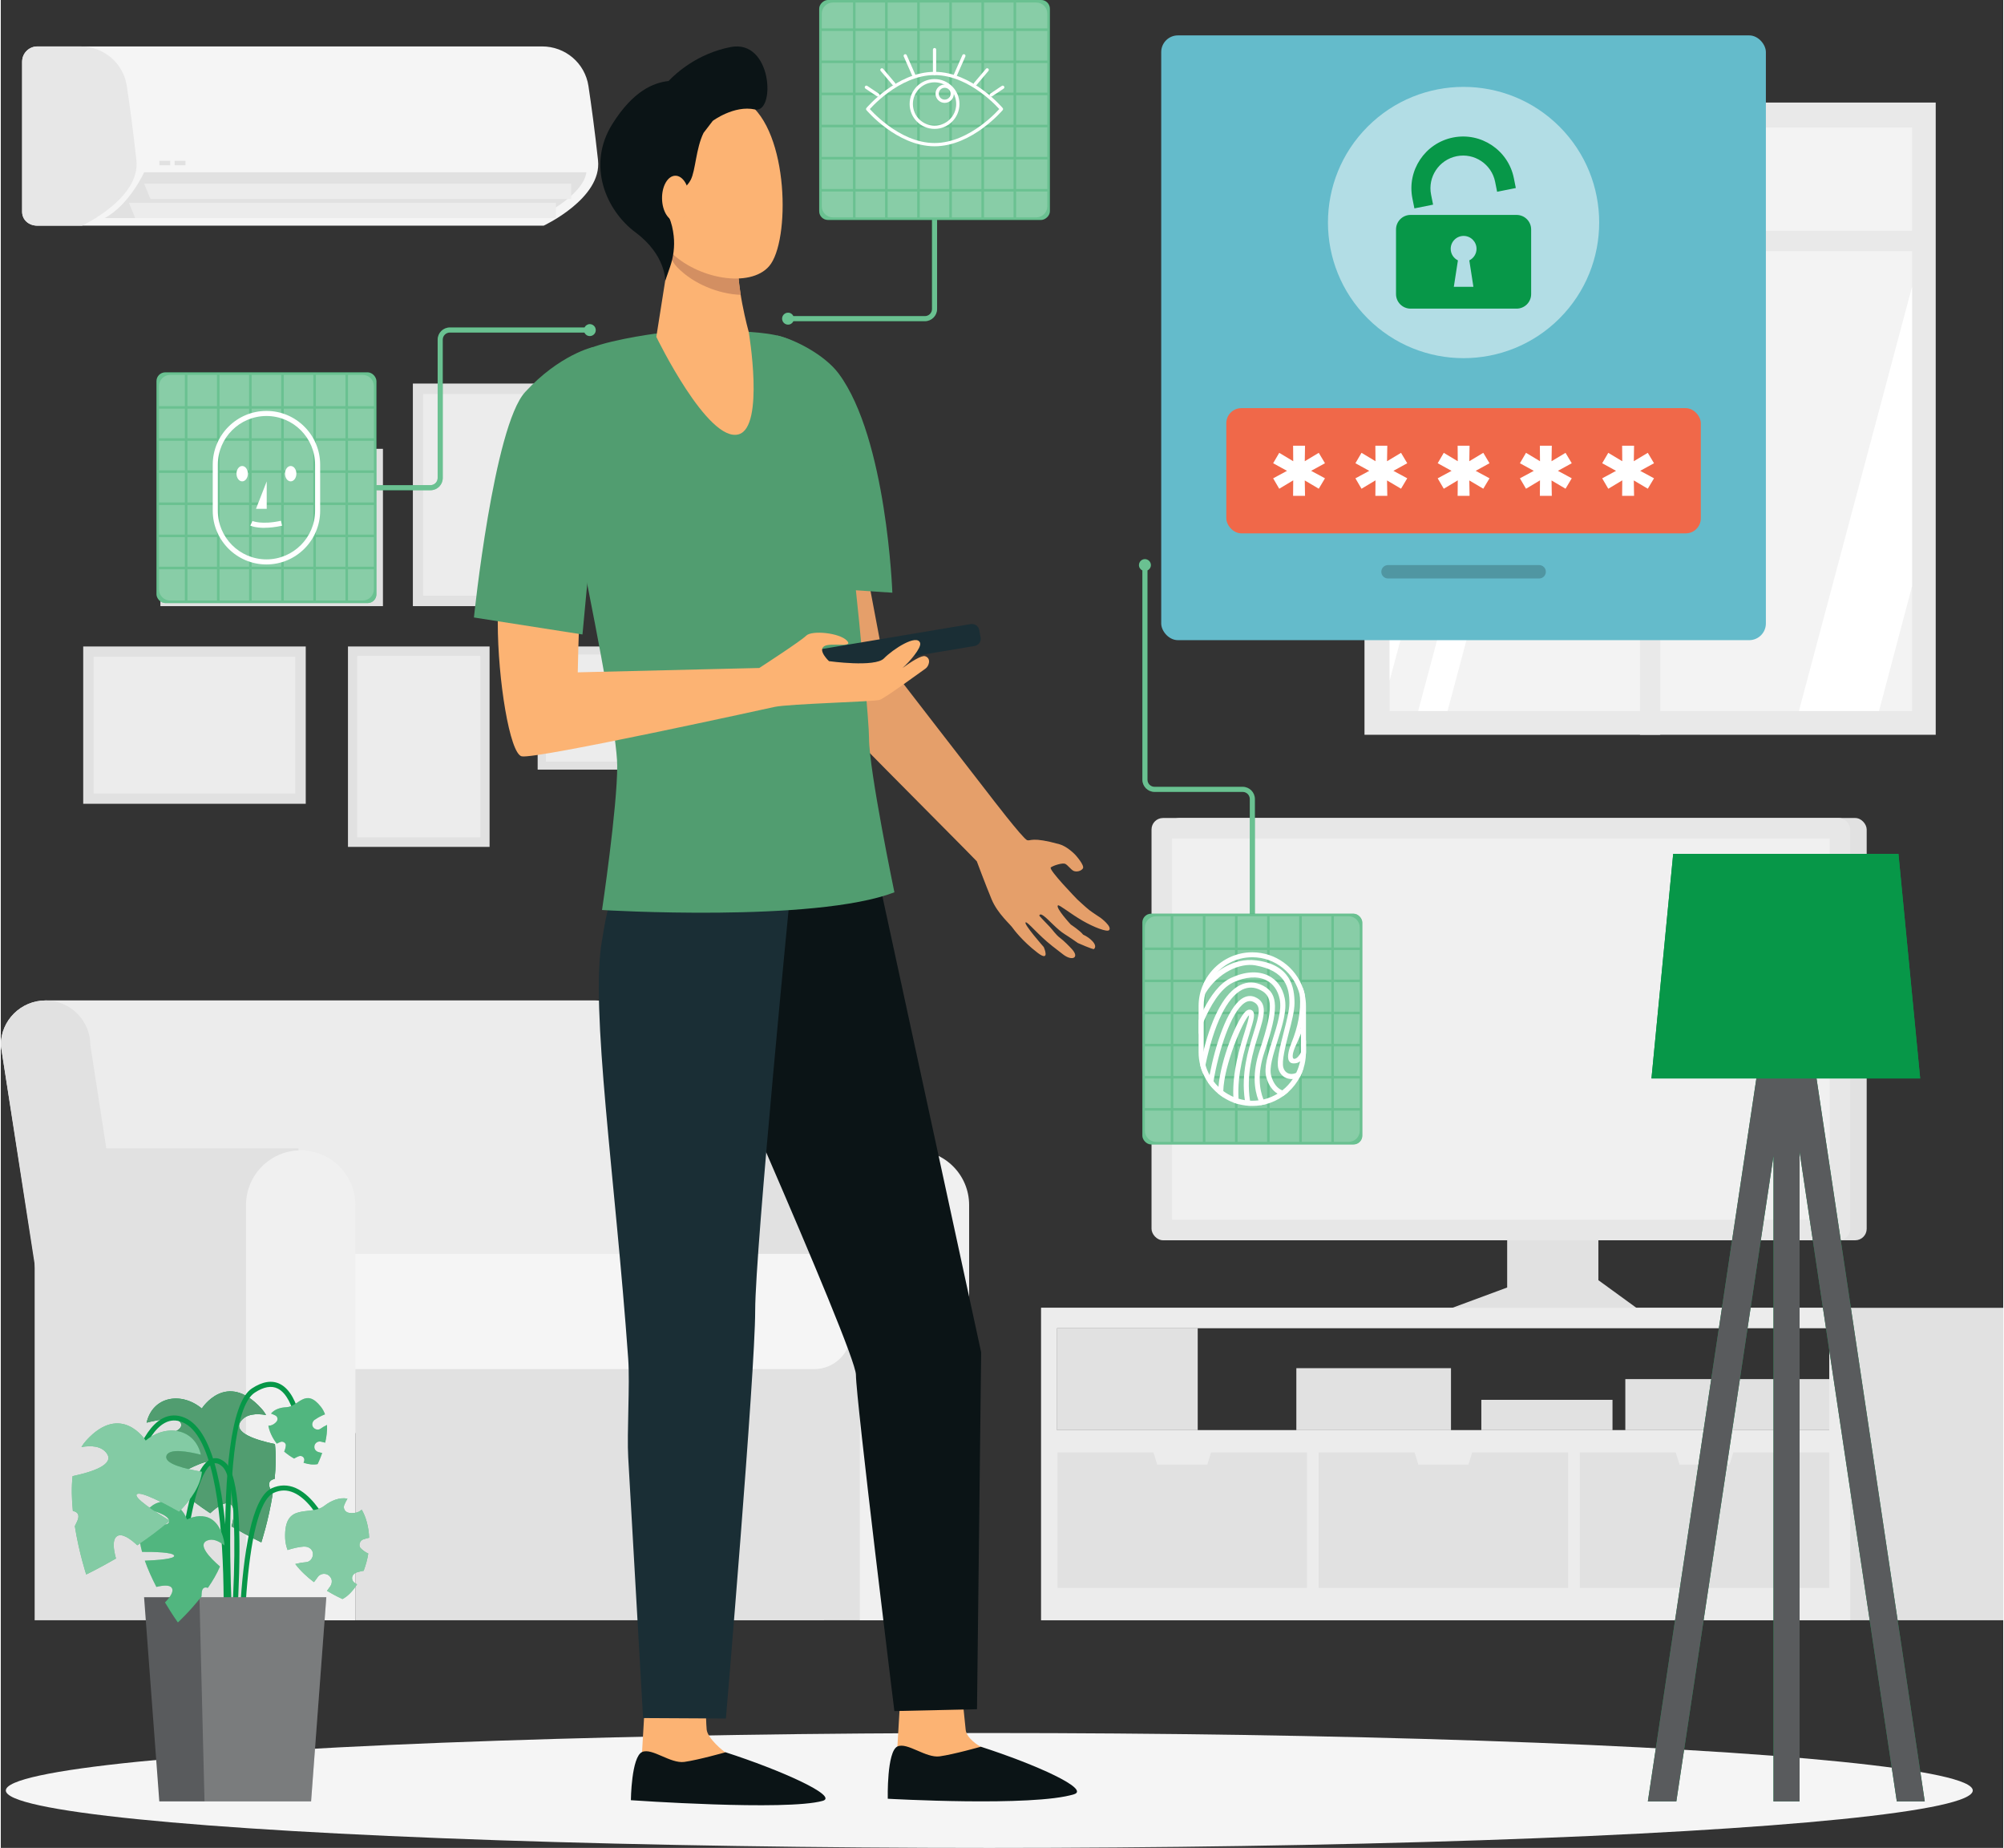 <?xml version="1.0" encoding="UTF-8"?><svg xmlns="http://www.w3.org/2000/svg" id="_Layer_" data-name="&amp;lt;Layer&amp;gt;" viewBox="0 0 615.57 567.97" aria-hidden="true" width="615px" height="567px">
  <rect x="0" y="0" width="615.57" height="567.97" fill="#333333" stroke="none"/>
  <defs><linearGradient class="cerosgradient" data-cerosgradient="true" id="CerosGradient_idbac48f475" gradientUnits="userSpaceOnUse" x1="50%" y1="100%" x2="50%" y2="0%"><stop offset="0%" stop-color="#d1d1d1"/><stop offset="100%" stop-color="#d1d1d1"/></linearGradient><linearGradient/>
    <style>
      .cls-1-65e2369ba8c31{
        fill: #079748;
      }

      .cls-1-65e2369ba8c31, .cls-2-65e2369ba8c31, .cls-3-65e2369ba8c31, .cls-4-65e2369ba8c31, .cls-5-65e2369ba8c31, .cls-6-65e2369ba8c31, .cls-7-65e2369ba8c31, .cls-8-65e2369ba8c31, .cls-9-65e2369ba8c31, .cls-10-65e2369ba8c31, .cls-11-65e2369ba8c31, .cls-12-65e2369ba8c31, .cls-13-65e2369ba8c31, .cls-14-65e2369ba8c31, .cls-15-65e2369ba8c31, .cls-16-65e2369ba8c31, .cls-17-65e2369ba8c31, .cls-18-65e2369ba8c31, .cls-19-65e2369ba8c31, .cls-20-65e2369ba8c31, .cls-21-65e2369ba8c31, .cls-22-65e2369ba8c31, .cls-23-65e2369ba8c31, .cls-24-65e2369ba8c31, .cls-25-65e2369ba8c31, .cls-26-65e2369ba8c31, .cls-27-65e2369ba8c31{
        stroke-width: 0px;
      }

      .cls-2-65e2369ba8c31{
        fill: #e1e1e1;
      }

      .cls-3-65e2369ba8c31{
        fill: #e59f6a;
      }

      .cls-4-65e2369ba8c31, .cls-12-65e2369ba8c31, .cls-14-65e2369ba8c31, .cls-17-65e2369ba8c31, .cls-21-65e2369ba8c31, .cls-22-65e2369ba8c31, .cls-23-65e2369ba8c31, .cls-24-65e2369ba8c31{
        fill: #fff;
      }

      .cls-4-65e2369ba8c31, .cls-12-65e2369ba8c31, .cls-15-65e2369ba8c31, .cls-20-65e2369ba8c31, .cls-21-65e2369ba8c31, .cls-24-65e2369ba8c31{
        isolation: isolate;
      }

      .cls-4-65e2369ba8c31, .cls-15-65e2369ba8c31, .cls-17-65e2369ba8c31{
        opacity: .2;
      }

      .cls-5-65e2369ba8c31{
        fill: #fcb373;
      }

      .cls-6-65e2369ba8c31{
        fill: #f0f0f0;
      }

      .cls-7-65e2369ba8c31{
        fill: #595b5d;
      }

      .cls-8-65e2369ba8c31{
        fill: #f06849;
      }

      .cls-9-65e2369ba8c31, .cls-20-65e2369ba8c31{
        fill: #e7e7e7;
      }

      .cls-10-65e2369ba8c31{
        fill: #f5f5f5;
      }

      .cls-28-65e2369ba8c31{
        stroke-linecap: round;
        stroke-linejoin: round;
      }

      .cls-28-65e2369ba8c31, .cls-29-65e2369ba8c31{
        fill: none;
        stroke: #fff;
      }

      .cls-29-65e2369ba8c31{
        stroke-miterlimit: 10;
      }

      .cls-11-65e2369ba8c31{
        fill: #64bbcb;
      }

      .cls-12-65e2369ba8c31, .cls-23-65e2369ba8c31{
        opacity: .5;
      }

      .cls-13-65e2369ba8c31{
        fill: #ececec;
      }

      .cls-14-65e2369ba8c31, .cls-21-65e2369ba8c31{
        opacity: .4;
      }

      .cls-15-65e2369ba8c31{
        fill: #000;
      }

      .cls-16-65e2369ba8c31{
        fill: #519d70;
      }

      .cls-18-65e2369ba8c31{
        fill: #d38f62;
      }

      .cls-19-65e2369ba8c31{
        fill: #f3f3f3;
      }

      .cls-24-65e2369ba8c31{
        opacity: .3;
      }

      .cls-25-65e2369ba8c31{
        fill: #1a2e35;
      }

      .cls-26-65e2369ba8c31{
        fill: #e9e9e9;
      }

      .cls-27-65e2369ba8c31{
        fill: #0b1416;
      }
    </style>
  </defs>
  <g>
    <g>
      <polygon class="cls-2-65e2369ba8c31" points="491.12 363 491.12 393.48 504 402.84 443.87 402.84 463.08 395.73 463.08 365.12 491.12 363"/>
      <path class="cls-2-65e2369ba8c31" d="M319.82,401.97v96.03h295.75v-96.03h-295.75ZM324.66,408.19h237.44v31.39h-237.44v-31.39Z"/>
      <path class="cls-13-65e2369ba8c31" d="M319.82,401.97v96.03h248.74v-96.03h-248.74ZM324.66,408.19h237.44v31.39h-237.44v-31.39Z"/>
      <rect class="cls-2-65e2369ba8c31" x="324.65" y="408.2" width="43.29" height="31.38" transform="translate(692.6 847.77) rotate(180)"/>
      <rect class="cls-2-65e2369ba8c31" x="499.41" y="423.89" width="62.69" height="15.69" transform="translate(1061.5 863.46) rotate(180)"/>
      <rect class="cls-2-65e2369ba8c31" x="455.13" y="430.26" width="40.32" height="9.32" transform="translate(950.59 869.83) rotate(180)"/>
      <rect class="cls-2-65e2369ba8c31" x="398.27" y="420.51" width="47.54" height="19.06" transform="translate(844.08 860.09) rotate(180)"/>
      <polygon class="cls-2-65e2369ba8c31" points="514.89 446.41 516.05 450.16 531.46 450.16 532.61 446.41 562.1 446.41 562.1 488.08 485.41 488.08 485.41 446.41 514.89 446.41"/>
      <polygon class="cls-2-65e2369ba8c31" points="434.62 446.41 435.77 450.16 451.18 450.16 452.33 446.41 481.82 446.41 481.82 488.08 405.13 488.08 405.13 446.41 434.62 446.41"/>
      <polygon class="cls-2-65e2369ba8c31" points="354.34 446.41 355.49 450.16 370.9 450.16 372.05 446.41 401.54 446.41 401.54 488.08 324.85 488.08 324.85 446.41 354.34 446.41"/>
      <g>
        <rect class="cls-2-65e2369ba8c31" x="358.79" y="251.42" width="214.8" height="129.79" rx="3.53" ry="3.53" transform="translate(932.39 632.63) rotate(180)"/>
        <rect class="cls-9-65e2369ba8c31" x="353.74" y="251.42" width="214.8" height="129.79" rx="3.53" ry="3.53" transform="translate(922.29 632.63) rotate(180)"/>
        <rect class="cls-6-65e2369ba8c31" x="402.56" y="215.22" width="117.17" height="202.18" transform="translate(777.46 -144.83) rotate(90)"/>
      </g>
    </g>
    <g>
      <rect class="cls-26-65e2369ba8c31" x="419.22" y="31.52" width="175.6" height="194.32"/>
      <rect class="cls-19-65e2369ba8c31" x="426.94" y="39.22" width="160.61" height="179.32"/>
      <polygon class="cls-22-65e2369ba8c31" points="472.33 39.22 426.94 209.22 426.94 117.19 447.71 39.22 472.33 39.22"/>
      <polygon class="cls-22-65e2369ba8c31" points="492.62 39.22 444.75 218.54 435.72 218.54 483.59 39.22 492.62 39.22"/>
      <polygon class="cls-22-65e2369ba8c31" points="587.55 88.12 587.55 180.17 577.39 218.54 552.76 218.54 587.55 88.12"/>
      <rect class="cls-26-65e2369ba8c31" x="503.9" y="31.52" width="6.24" height="194.32"/>
      <rect class="cls-26-65e2369ba8c31" x="422.26" y="70.95" width="169.19" height="6.24"/>
    </g>
    <g>
      <g>
        <rect class="cls-2-65e2369ba8c31" x="35.37" y="188.66" width="48.35" height="68.41" transform="translate(-163.32 282.42) rotate(-90)"/>
        <rect class="cls-13-65e2369ba8c31" x="38.53" y="191.88" width="42.04" height="61.98" transform="translate(-163.32 282.42) rotate(-90)"/>
      </g>
      <g>
        <rect class="cls-2-65e2369ba8c31" x="59.1" y="127.93" width="48.35" height="68.41" transform="translate(-78.86 245.4) rotate(-90)"/>
        <rect class="cls-13-65e2369ba8c31" x="62.25" y="131.14" width="42.04" height="61.98" transform="translate(-78.86 245.4) rotate(-90)"/>
      </g>
      <g>
        <rect class="cls-2-65e2369ba8c31" x="106.73" y="198.7" width="43.53" height="61.6"/>
        <rect class="cls-13-65e2369ba8c31" x="109.57" y="201.59" width="37.85" height="55.8"/>
      </g>
      <g>
        <rect class="cls-2-65e2369ba8c31" x="126.68" y="117.89" width="48.35" height="68.41"/>
        <rect class="cls-13-65e2369ba8c31" x="129.83" y="121.11" width="42.04" height="61.98"/>
      </g>
      <g>
        <rect class="cls-2-65e2369ba8c31" x="172.9" y="190.84" width="37.85" height="53.57" transform="translate(409.45 25.8) rotate(90)"/>
        <rect class="cls-13-65e2369ba8c31" x="175.37" y="193.36" width="32.92" height="48.53" transform="translate(409.45 25.8) rotate(90)"/>
      </g>
    </g>
    <g>
      <path class="cls-13-65e2369ba8c31" d="M13.77,307.49h169.13c7.61,0,13.77,6.17,13.77,13.77l18.72,119.23H18.72L0,321.27c0-7.61,6.17-13.77,13.77-13.77Z"/>
      <path class="cls-2-65e2369ba8c31" d="M214.89,353.6l-.21-.62h65.49v145.02h-81.08v-127.63c0-9.04,6.86-16.39,15.8-16.77Z"/>
      <path class="cls-6-65e2369ba8c31" d="M280.87,353.57h0c9.28,0,16.81,7.52,16.81,16.81v127.63h-33.61v-127.63c0-9.28,7.52-16.81,16.81-16.81Z"/>
      <path class="cls-2-65e2369ba8c31" d="M26.22,353.6l-.21-.62h65.49v145.02H10.41v-127.63c0-9.04,6.86-16.39,15.8-16.77Z"/>
      <rect class="cls-2-65e2369ba8c31" x="109" y="395.87" width="144.09" height="102.14" transform="translate(362.08 893.87) rotate(180)"/>
      <path class="cls-10-65e2369ba8c31" d="M92.97,385.4h168.45v35.42H92.97c-6.27,0-11.36-5.09-11.36-11.36v-12.7c0-6.27,5.09-11.36,11.36-11.36Z" transform="translate(343.02 806.21) rotate(180)"/>
      <path class="cls-6-65e2369ba8c31" d="M92.19,353.57h0c9.28,0,16.81,7.52,16.81,16.81v127.63h-33.61v-127.63c0-9.28,7.52-16.81,16.81-16.81Z"/>
      <path class="cls-2-65e2369ba8c31" d="M46.27,442.26h-27.55L0,321.27c0-7.61,6.17-13.77,13.77-13.77h0c7.61,0,13.77,6.17,13.77,13.77l18.72,120.99Z"/>
    </g>
    <g>
      <path class="cls-10-65e2369ba8c31" d="M6.56,18.96v46.09c0,2.59,2.1,4.31,4.69,4.31h155.64s17.99-8.39,16.71-20.11c-1.02-9.35-2.07-16.98-2.94-22.79-1.07-7.07-7.11-12.19-14.25-12.19H11.25c-2.59,0-4.69,2.1-4.69,4.69Z"/>
      <path class="cls-20-65e2369ba8c31" d="M6.56,18.96v46.09c0,2.59,2.1,4.31,4.69,4.31h13.73s18-8.39,16.71-20.11c-1.02-9.35-2.07-16.98-2.94-22.79-1.05-7.07-7.11-12.19-14.25-12.19h-13.24c-2.59,0-4.69,2.1-4.69,4.69Z"/>
      <path class="cls-2-65e2369ba8c31" d="M180.03,52.95H44.07s-4.49,9.96-12.11,14.07h132.84s14.07-6.45,15.24-14.07Z"/>
      <polygon class="cls-13-65e2369ba8c31" points="170.66 62.33 39.38 62.33 41.33 67.02 170.66 67.02 170.66 62.33"/>
      <polygon class="cls-13-65e2369ba8c31" points="175.35 56.47 44.07 56.47 46.02 61.16 175.35 61.16 175.35 56.47"/>
      <rect class="cls-2-65e2369ba8c31" x="48.76" y="49.44" width="3.32" height="1.37" transform="translate(100.84 100.24) rotate(180)"/>
      <rect class="cls-2-65e2369ba8c31" x="53.45" y="49.44" width="3.32" height="1.37" transform="translate(110.22 100.24) rotate(180)"/>
    </g>
  </g>
  <ellipse id="_Path_" data-name="&amp;lt;Path&amp;gt;" class="cls-10-65e2369ba8c31" cx="303.88" cy="550.32" rx="302.33" ry="17.66"/>
  <g>
    <g>
      <path class="cls-1-65e2369ba8c31" d="M55.48,437.84c.33,2.29-5.89,3.8-10.96,4.65.41,4.16,3.18,8.37,7.01,12.3,4.81-2.71,11.68-6.29,12.94-5.42,1.38.96-5.65,5.5-10.05,8.18,3.09,2.75,6.58,5.3,9.96,7.55,2.16-2.01,4.68-3.78,6.19-2.83,1.56.99,1.14,4.11.37,6.89,5.23,3.05,9.15,4.91,9.15,4.91,0,0,2.2-6.66,3.5-14.86-.26-.52-.53-1.05-.77-1.6-.84-1.95-.02-2.78,1.37-3.05.36-3.59.46-7.28.09-10.71-5.92-1.24-13.13-3.54-10.43-7.09,1.63-2.14,4.61-2.38,7.71-1.85-.43-.71-.91-1.39-1.46-1.99-10.78-11.88-18.3,0-18.3,0-6.27-5.22-15.07-3.81-16.97,4.35,3.52-.9,10.25-2.24,10.66.59Z"/>
      <path class="cls-16-65e2369ba8c31" d="M55.48,437.84c.33,2.29-5.89,3.8-10.96,4.65.41,4.16,3.18,8.37,7.01,12.3,4.81-2.71,11.68-6.29,12.94-5.42,1.38.96-5.65,5.5-10.05,8.18,3.09,2.75,6.58,5.3,9.96,7.55,2.16-2.01,4.68-3.78,6.19-2.83,1.56.99,1.14,4.11.37,6.89,5.23,3.05,9.15,4.91,9.15,4.91,0,0,2.2-6.66,3.5-14.86-.26-.52-.53-1.05-.77-1.6-.84-1.95-.02-2.78,1.37-3.05.36-3.59.46-7.28.09-10.71-5.92-1.24-13.13-3.54-10.43-7.09,1.63-2.14,4.61-2.38,7.71-1.85-.43-.71-.91-1.39-1.46-1.99-10.78-11.88-18.3,0-18.3,0-6.27-5.22-15.07-3.81-16.97,4.35,3.52-.9,10.25-2.24,10.66.59Z"/>
    </g>
    <g>
      <path class="cls-1-65e2369ba8c31" d="M68.93,525.14l-1.55-.13c.07-.8,6.38-80.34-11.47-87.84-1.92-.81-3.69-.76-5.41.14-6.45,3.35-9.54,17.28-9.57,17.42l-1.52-.33c.13-.6,3.28-14.78,10.37-18.47,2.13-1.11,4.4-1.17,6.74-.19,18.88,7.93,12.69,86.09,12.42,89.41Z"/>
      <path class="cls-1-65e2369ba8c31" d="M71.18,523.41c-.32-3.58-7.6-87.74,6.02-96.67,3.27-2.14,6.18-2.6,8.65-1.35,6.44,3.25,7.28,17.01,7.32,17.6l-1.56.09c0-.13-.83-13.45-6.46-16.29-1.94-.97-4.33-.56-7.09,1.26-12.85,8.43-5.4,94.36-5.32,95.23l-1.55.14Z"/>
      <path class="cls-1-65e2369ba8c31" d="M73.23,530.22c-.1-2.74-2.35-67.16,10.06-72.8,2.45-1.11,4.94-1.13,7.38-.06,8.51,3.75,13.77,19.61,13.99,20.28l-1.48.48c-.05-.16-5.26-15.88-13.14-19.34-2.05-.9-4.05-.88-6.1.05-9.51,4.32-9.83,52.95-9.15,71.32l-1.56.06Z"/>
      <path class="cls-1-65e2369ba8c31" d="M70.07,527.27l-1.55-.18c2.19-19.17,6.37-70.27-.46-76.36-1.02-.91-1.93-1.19-2.79-.86-4.58,1.76-7.36,18.37-8.05,24.63l-1.55-.17c.26-2.4,2.76-23.5,9.04-25.91,1.44-.55,2.91-.16,4.39,1.16,8.83,7.88,1.3,74.85.97,77.7Z"/>
    </g>
    <g>
      <polygon class="cls-7-65e2369ba8c31" points="44.05 490.92 100.07 490.92 95.39 553.68 48.73 553.68 44.05 490.92"/>
      <polygon class="cls-4-65e2369ba8c31" points="61.07 490.92 62.63 553.68 95.39 553.68 100.07 490.92 61.07 490.92"/>
    </g>
    <g>
      <path class="cls-1-65e2369ba8c31" d="M51.68,467.89c-.58,1.53-4.93.33-8.35-.89-1.17,2.71-.91,6.25.11,9.99,3.9-.02,9.36.12,9.84,1.1.52,1.06-5.37,1.46-9,1.6.97,2.75,2.24,5.53,3.56,8.07,2.02-.5,4.18-.73,4.78.38.62,1.15-.71,2.92-2.14,4.38,2.18,3.68,3.96,6.16,3.96,6.16,0,0,3.64-3.35,7.25-7.97.02-.41.03-.83.08-1.25.15-1.49.94-1.72,1.89-1.41,1.45-2.09,2.78-4.33,3.72-6.57-3.23-2.8-6.88-6.68-4-7.95,1.74-.76,3.66.11,5.39,1.5-.02-.59-.09-1.17-.22-1.73-2.58-11.02-11.29-6.27-11.29-6.27-2.07-5.37-7.99-7.51-11.96-3.13,2.48.65,7.09,2.13,6.37,4.02Z"/>
      <path class="cls-24-65e2369ba8c31" d="M51.68,467.89c-.58,1.53-4.93.33-8.35-.89-1.17,2.71-.91,6.25.11,9.99,3.9-.02,9.36.12,9.84,1.1.52,1.06-5.37,1.46-9,1.6.97,2.75,2.24,5.53,3.56,8.07,2.02-.5,4.18-.73,4.78.38.62,1.15-.71,2.92-2.14,4.38,2.18,3.68,3.96,6.16,3.96,6.16,0,0,3.64-3.35,7.25-7.97.02-.41.03-.83.08-1.25.15-1.49.94-1.72,1.89-1.41,1.45-2.09,2.78-4.33,3.72-6.57-3.23-2.8-6.88-6.68-4-7.95,1.74-.76,3.66.11,5.39,1.5-.02-.59-.09-1.17-.22-1.73-2.58-11.02-11.29-6.27-11.29-6.27-2.07-5.37-7.99-7.51-11.96-3.13,2.48.65,7.09,2.13,6.37,4.02Z"/>
    </g>
    <g>
      <path class="cls-1-65e2369ba8c31" d="M93.28,475.34c-1.77.13-3.46.54-5.12,1.08-.43-1.18-.71-2.42-.75-3.71-.36-11.3,7.73-6.53,12.01-9.85,2.13-1.66,4.74-2.72,7.15-2.24-.36.62-.69,1.27-.97,1.93-.45,1.08.26,2.21,1.37,2.42,1.04.2,2.21.11,3.17-.38.3-.15.55-.37.82-.56.6,1.01,1.13,2.24,1.55,3.78.44,1.57.66,3.2.73,4.83-.64.14-1.27.31-1.89.53-.97.35-1.49,1.9-.71,2.69.69.69,1.47,1.24,2.33,1.64-.28,1.86-.8,3.63-1.42,5.3-.19.03-.38.05-.58.09-.41.08-.82.19-1.22.3-.23.07-.46.14-.68.25-.56.27-.97.74-1.06,1.37-.09.62.17,1.25.67,1.63.26.2.55.36.84.52-1.29,2.04-2.81,3.65-4.48,4.52,0,0-2.06-.9-4.76-2.52.34-.45.67-.9.99-1.37.37-.55.53-1.12.48-1.77-.05-.64-.44-1.19-.92-1.59-.46-.39-1.19-.56-1.77-.48-.57.07-1.26.42-1.59.92-.37.56-.79,1.09-1.2,1.62-2.06-1.56-4.12-3.43-5.74-5.57.06-.02.13-.04.17-.05,1.04-.27,2.11-.45,3.18-.53,1.34-.1,2.18-1.45,2.07-2.69-.11-1.34-1.44-2.17-2.69-2.07Z"/>
      <path class="cls-12-65e2369ba8c31" d="M93.28,475.34c-1.77.13-3.46.54-5.12,1.08-.43-1.18-.71-2.42-.75-3.71-.36-11.3,7.73-6.53,12.01-9.85,2.13-1.66,4.74-2.72,7.15-2.24-.36.62-.69,1.27-.97,1.93-.45,1.08.26,2.21,1.37,2.42,1.04.2,2.21.11,3.17-.38.3-.15.55-.37.82-.56.6,1.01,1.13,2.24,1.55,3.78.44,1.57.66,3.2.73,4.83-.64.14-1.27.31-1.89.53-.97.35-1.49,1.9-.71,2.69.69.69,1.47,1.24,2.33,1.64-.28,1.86-.8,3.63-1.42,5.3-.19.03-.38.05-.58.09-.41.08-.82.19-1.22.3-.23.07-.46.14-.68.25-.56.27-.97.74-1.06,1.37-.09.62.17,1.25.67,1.63.26.2.55.36.84.52-1.29,2.04-2.81,3.65-4.48,4.52,0,0-2.06-.9-4.76-2.52.34-.45.67-.9.99-1.37.37-.55.53-1.12.48-1.77-.05-.64-.44-1.19-.92-1.59-.46-.39-1.19-.56-1.77-.48-.57.07-1.26.42-1.59.92-.37.56-.79,1.09-1.2,1.62-2.06-1.56-4.12-3.43-5.74-5.57.06-.02.13-.04.17-.05,1.04-.27,2.11-.45,3.18-.53,1.34-.1,2.18-1.45,2.07-2.69-.11-1.34-1.44-2.17-2.69-2.07Z"/>
    </g>
    <g>
      <path class="cls-1-65e2369ba8c31" d="M96.51,436.39c.99-.71,2.05-1.24,3.16-1.68-.29-.81-.69-1.58-1.23-2.28-4.77-6.09-6.93-.04-10.63.09-1.85.07-3.68.65-4.74,1.96.46.17.92.36,1.36.59.71.37.83,1.27.34,1.87-.46.56-1.12,1.03-1.83,1.19-.22.05-.45.05-.68.06.13.79.39,1.67.84,2.67.46,1.02,1.06,1.97,1.74,2.86.4-.2.8-.39,1.23-.55.66-.25,1.62.34,1.55,1.1-.06.66-.23,1.3-.51,1.88.96.85,2.01,1.55,3.07,2.16.11-.07.22-.14.34-.21.25-.14.51-.26.77-.38.15-.07.3-.13.46-.17.41-.11.83-.03,1.16.26.32.29.46.73.37,1.15-.05.22-.13.43-.21.64,1.57.51,3.08.69,4.33.41,0,0,.69-1.38,1.4-3.41-.38-.09-.75-.18-1.12-.29-.44-.13-.77-.35-1.03-.72-.25-.36-.29-.82-.22-1.24.07-.4.38-.81.72-1.03.33-.21.85-.33,1.24-.22.44.13.89.22,1.34.32.4-1.72.66-3.61.57-5.45-.04.02-.08.04-.11.05-.67.31-1.31.69-1.91,1.12-.75.54-1.78.19-2.27-.5-.53-.76-.19-1.77.5-2.27Z"/>
      <path class="cls-24-65e2369ba8c31" d="M96.51,436.39c.99-.71,2.05-1.24,3.16-1.68-.29-.81-.69-1.58-1.23-2.28-4.77-6.09-6.93-.04-10.63.09-1.85.07-3.68.65-4.74,1.96.46.17.92.36,1.36.59.71.37.83,1.27.34,1.87-.46.56-1.12,1.03-1.83,1.19-.22.05-.45.05-.68.06.13.79.39,1.67.84,2.67.46,1.02,1.06,1.97,1.74,2.86.4-.2.8-.39,1.23-.55.66-.25,1.62.34,1.55,1.1-.06.66-.23,1.3-.51,1.88.96.85,2.01,1.55,3.07,2.16.11-.07.22-.14.34-.21.25-.14.51-.26.77-.38.15-.07.3-.13.46-.17.41-.11.83-.03,1.16.26.32.29.46.73.37,1.15-.05.22-.13.43-.21.64,1.57.51,3.08.69,4.33.41,0,0,.69-1.38,1.4-3.41-.38-.09-.75-.18-1.12-.29-.44-.13-.77-.35-1.03-.72-.25-.36-.29-.82-.22-1.24.07-.4.38-.81.72-1.03.33-.21.85-.33,1.24-.22.44.13.89.22,1.34.32.4-1.72.66-3.61.57-5.45-.04.02-.08.04-.11.05-.67.31-1.31.69-1.91,1.12-.75.54-1.78.19-2.27-.5-.53-.76-.19-1.77.5-2.27Z"/>
    </g>
    <g>
      <path class="cls-1-65e2369ba8c31" d="M50.87,447.7c-.33,2.29,5.89,3.8,10.96,4.65-.41,4.16-3.18,8.37-7.01,12.3-4.81-2.71-11.68-6.29-12.94-5.42-1.38.96,5.65,5.5,10.05,8.18-3.09,2.75-6.58,5.3-9.96,7.55-2.16-2.01-4.68-3.78-6.19-2.83-1.56.99-1.14,4.11-.37,6.89-5.23,3.05-9.15,4.91-9.15,4.91,0,0-2.2-6.66-3.5-14.86.26-.52.53-1.05.77-1.6.84-1.95.02-2.78-1.37-3.06-.36-3.59-.46-7.28-.09-10.71,5.92-1.24,13.13-3.54,10.43-7.09-1.63-2.14-4.61-2.39-7.71-1.85.43-.71.91-1.39,1.46-1.99,10.78-11.88,18.3,0,18.3,0,6.27-5.22,15.07-3.81,16.97,4.35-3.52-.9-10.25-2.24-10.66.59Z"/>
      <path class="cls-12-65e2369ba8c31" d="M50.87,447.7c-.33,2.29,5.89,3.8,10.96,4.65-.41,4.16-3.18,8.37-7.01,12.3-4.81-2.71-11.68-6.29-12.94-5.42-1.38.96,5.65,5.5,10.05,8.18-3.09,2.75-6.58,5.3-9.96,7.55-2.16-2.01-4.68-3.78-6.19-2.83-1.56.99-1.14,4.11-.37,6.89-5.23,3.05-9.15,4.91-9.15,4.91,0,0-2.2-6.66-3.5-14.86.26-.52.53-1.05.77-1.6.84-1.95.02-2.78-1.37-3.06-.36-3.59-.46-7.28-.09-10.71,5.92-1.24,13.13-3.54,10.43-7.09-1.63-2.14-4.61-2.39-7.71-1.85.43-.71.91-1.39,1.46-1.99,10.78-11.88,18.3,0,18.3,0,6.27-5.22,15.07-3.81,16.97,4.35-3.52-.9-10.25-2.24-10.66.59Z"/>
    </g>
  </g>
  <g>
    <polygon class="cls-1-65e2369ba8c31" points="515.08 553.68 544.95 355.25 544.95 553.68 552.97 553.68 552.97 354.01 582.86 553.68 591.45 553.68 554.03 303.75 552.97 303.91 552.97 295.78 544.95 295.78 544.95 303.88 543.85 303.75 506.33 553.68 515.08 553.68"/>
    <polygon class="cls-7-65e2369ba8c31" points="515.08 553.68 544.95 355.25 544.95 553.68 552.97 553.68 552.97 354.01 582.86 553.68 591.45 553.68 554.03 303.75 552.97 303.91 552.97 295.78 544.95 295.78 544.95 303.88 543.85 303.75 506.33 553.68 515.08 553.68"/>
    <polygon class="cls-1-65e2369ba8c31" points="590.04 331.47 507.44 331.47 514.12 262.44 583.36 262.44 590.04 331.47"/>
    <polygon class="cls-1-65e2369ba8c31" points="590.04 331.47 507.44 331.47 514.12 262.44 583.36 262.44 590.04 331.47"/>
  </g>
  <g>
    <path class="cls-1-65e2369ba8c31" d="M381.78,241.84h-27.1c-1.2,0-2.18-.98-2.18-2.18v-64.33c.61-.29,1.05-.91,1.05-1.64,0-1.01-.82-1.83-1.83-1.83s-1.83.82-1.83,1.83c0,.73.43,1.34,1.05,1.64v64.33c0,2.06,1.68,3.74,3.74,3.74h27.1c1.2,0,2.18.98,2.18,2.18v36.81h1.56v-36.81c0-2.06-1.68-3.74-3.74-3.74Z"/>
    <path class="cls-14-65e2369ba8c31" d="M381.78,241.84h-27.1c-1.2,0-2.18-.98-2.18-2.18v-64.33c.61-.29,1.05-.91,1.05-1.64,0-1.01-.82-1.83-1.83-1.83s-1.83.82-1.83,1.83c0,.73.43,1.34,1.05,1.64v64.33c0,2.06,1.68,3.74,3.74,3.74h27.1c1.2,0,2.18.98,2.18,2.18v36.81h1.56v-36.81c0-2.06-1.68-3.74-3.74-3.74Z"/>
    <g>
      <rect class="cls-1-65e2369ba8c31" x="350.94" y="280.84" width="67.6" height="70.91" rx="2.69" ry="2.69"/>
      <rect class="cls-21-65e2369ba8c31" x="350.94" y="280.84" width="67.6" height="70.91" rx="2.69" ry="2.69"/>
      <g>
        <rect class="cls-17-65e2369ba8c31" x="380.19" y="321.62" width="9.09" height="9.09"/>
        <rect class="cls-17-65e2369ba8c31" x="390.06" y="292" width="9.09" height="9.09"/>
        <rect class="cls-17-65e2369ba8c31" x="370.32" y="331.49" width="9.09" height="9.09"/>
        <rect class="cls-17-65e2369ba8c31" x="390.06" y="301.87" width="9.09" height="9.09"/>
        <rect class="cls-17-65e2369ba8c31" x="390.06" y="311.74" width="9.09" height="9.09"/>
        <rect class="cls-17-65e2369ba8c31" x="380.19" y="301.87" width="9.09" height="9.09"/>
        <rect class="cls-17-65e2369ba8c31" x="380.19" y="281.62" width="9.09" height="9.6"/>
        <rect class="cls-17-65e2369ba8c31" x="370.32" y="321.62" width="9.09" height="9.09"/>
        <rect class="cls-17-65e2369ba8c31" x="380.19" y="292" width="9.09" height="9.09"/>
        <rect class="cls-17-65e2369ba8c31" x="380.19" y="331.49" width="9.09" height="9.09"/>
        <rect class="cls-17-65e2369ba8c31" x="390.06" y="331.49" width="9.09" height="9.09"/>
        <rect class="cls-17-65e2369ba8c31" x="380.19" y="311.74" width="9.09" height="9.09"/>
        <rect class="cls-17-65e2369ba8c31" x="390.06" y="281.62" width="9.09" height="9.6"/>
        <rect class="cls-17-65e2369ba8c31" x="351.72" y="321.62" width="7.95" height="9.09"/>
        <rect class="cls-17-65e2369ba8c31" x="351.72" y="292" width="7.95" height="9.09"/>
        <rect class="cls-17-65e2369ba8c31" x="351.72" y="311.74" width="7.95" height="9.09"/>
        <rect class="cls-17-65e2369ba8c31" x="351.72" y="301.87" width="7.95" height="9.09"/>
        <rect class="cls-17-65e2369ba8c31" x="390.06" y="321.62" width="9.09" height="9.09"/>
        <path class="cls-17-65e2369ba8c31" d="M409.81,291.22h7.95v-6.19c0-1.88-1.53-3.41-3.41-3.41h-4.54v9.6Z"/>
        <rect class="cls-17-65e2369ba8c31" x="399.94" y="292" width="9.09" height="9.09"/>
        <rect class="cls-17-65e2369ba8c31" x="351.72" y="331.49" width="7.95" height="9.09"/>
        <rect class="cls-17-65e2369ba8c31" x="399.94" y="301.87" width="9.09" height="9.09"/>
        <rect class="cls-17-65e2369ba8c31" x="399.94" y="311.74" width="9.09" height="9.09"/>
        <rect class="cls-17-65e2369ba8c31" x="399.94" y="321.62" width="9.09" height="9.09"/>
        <rect class="cls-17-65e2369ba8c31" x="399.94" y="331.49" width="9.09" height="9.09"/>
        <rect class="cls-17-65e2369ba8c31" x="409.81" y="331.49" width="7.95" height="9.09"/>
        <rect class="cls-17-65e2369ba8c31" x="399.94" y="281.62" width="9.09" height="9.6"/>
        <rect class="cls-17-65e2369ba8c31" x="380.19" y="341.36" width="9.09" height="9.6"/>
        <rect class="cls-17-65e2369ba8c31" x="390.06" y="341.36" width="9.09" height="9.6"/>
        <rect class="cls-17-65e2369ba8c31" x="409.81" y="311.74" width="7.95" height="9.09"/>
        <rect class="cls-17-65e2369ba8c31" x="399.94" y="341.36" width="9.09" height="9.6"/>
        <rect class="cls-17-65e2369ba8c31" x="409.81" y="321.62" width="7.95" height="9.09"/>
        <path class="cls-17-65e2369ba8c31" d="M359.66,341.36h-7.95v6.19c0,1.88,1.53,3.41,3.41,3.41h4.54v-9.6Z"/>
        <path class="cls-17-65e2369ba8c31" d="M409.81,341.36v9.6h4.54c1.88,0,3.41-1.53,3.41-3.41v-6.19h-7.95Z"/>
        <path class="cls-17-65e2369ba8c31" d="M359.66,291.22v-9.6h-4.54c-1.88,0-3.41,1.53-3.41,3.41v6.19h7.95Z"/>
        <rect class="cls-17-65e2369ba8c31" x="409.81" y="301.87" width="7.95" height="9.09"/>
        <rect class="cls-17-65e2369ba8c31" x="409.81" y="292" width="7.95" height="9.09"/>
        <rect class="cls-17-65e2369ba8c31" x="360.44" y="311.74" width="9.09" height="9.09"/>
        <rect class="cls-17-65e2369ba8c31" x="360.44" y="331.49" width="9.09" height="9.09"/>
        <rect class="cls-17-65e2369ba8c31" x="370.32" y="281.62" width="9.09" height="9.6"/>
        <rect class="cls-17-65e2369ba8c31" x="360.44" y="321.62" width="9.09" height="9.09"/>
        <rect class="cls-17-65e2369ba8c31" x="370.32" y="301.87" width="9.09" height="9.09"/>
        <rect class="cls-17-65e2369ba8c31" x="370.32" y="292" width="9.09" height="9.09"/>
        <rect class="cls-17-65e2369ba8c31" x="370.32" y="341.36" width="9.09" height="9.6"/>
        <rect class="cls-17-65e2369ba8c31" x="360.44" y="341.36" width="9.09" height="9.6"/>
        <rect class="cls-17-65e2369ba8c31" x="360.44" y="281.62" width="9.09" height="9.6"/>
        <rect class="cls-17-65e2369ba8c31" x="370.32" y="311.74" width="9.09" height="9.09"/>
        <rect class="cls-17-65e2369ba8c31" x="360.44" y="301.87" width="9.09" height="9.09"/>
        <rect class="cls-17-65e2369ba8c31" x="360.44" y="292" width="9.09" height="9.09"/>
      </g>
    </g>
    <g>
      <path class="cls-22-65e2369ba8c31" d="M400.88,305.83c-.14-.72-.33-1.42-.58-2.09-2.26-6.42-8.39-11.04-15.58-11.04-5.19,0-9.84,2.42-12.86,6.19-.86,1.08-1.61,2.26-2.17,3.54-.94,2.07-1.47,4.37-1.47,6.78v14.16c0,1.39.17,2.73.5,4.01v.02c.25,1.01.59,1.98,1.04,2.9v.02c.39.87.87,1.7,1.4,2.48v.02c.42.56.84,1.09,1.29,1.61.56.62,1.17,1.2,1.79,1.72.53.42,1.06.83,1.64,1.19.97.62,2.01,1.14,3.1,1.56h.02c.53.19,1.06.36,1.61.5.69.17,1.37.3,2.07.39.53.06,1.06.11,1.61.11.14.02.28.02.42.02.86,0,1.72-.06,2.54-.19.53-.09,1.06-.2,1.56-.33h.02c1.95-.51,3.76-1.36,5.35-2.48.59-.41,1.14-.86,1.67-1.34,1.42-1.29,2.62-2.85,3.52-4.58.47-.87.84-1.81,1.14-2.78.42-1.37.67-2.81.7-4.32,0,0,.02,0,0-.02.02-.16.02-.33.02-.48v-14.16c0-1.15-.12-2.29-.36-3.38ZM397.19,331.63c-.89,1.34-1.98,2.53-3.24,3.51-.47.37-.95.7-1.45,1-1.33.81-2.76,1.42-4.32,1.79h-.02c-.5.11-1.01.2-1.54.27-.62.08-1.25.12-1.89.12-.23,0-.47,0-.7-.02-.55-.03-1.06-.08-1.59-.16-.65-.11-1.31-.25-1.93-.44-.55-.16-1.08-.36-1.59-.56-1.11-.48-2.14-1.08-3.09-1.78-.51-.39-1.01-.81-1.48-1.28-.56-.53-1.08-1.12-1.54-1.75-.45-.59-.86-1.23-1.22-1.89v-.02c-.53-.97-.95-2-1.25-3.07-.36-1.28-.55-2.62-.55-4.01v-14.16c0-3.41,1.14-6.56,3.07-9.08,1.34-1.75,3.06-3.2,5.02-4.21,2.06-1.08,4.38-1.67,6.85-1.67,7.13,0,13.07,4.97,14.6,11.66v.03c.23,1.04.36,2.14.36,3.26v14.28c-.02.94-.11,1.86-.28,2.74v.02c-.25,1.23-.64,2.4-1.17,3.51-.3.65-.65,1.28-1.04,1.87Z"/>
      <g>
        <path class="cls-22-65e2369ba8c31" d="M386.62,317.97c-1.67,5.29-3.84,12.24-2.59,20.33.08.51.17,1.03.28,1.56-.55,0-1.08-.05-1.61-.11-.11-.55-.2-1.08-.26-1.61-1.19-8.26,1.01-15.3,2.68-20.65,1.78-5.68,2.51-8.45-.17-9.59-.84-.36-1.68-.25-2.57.34-4.26,2.82-8.06,15-9.57,24.09-.12.72-.23,1.4-.33,2.06-.45-.51-.87-1.04-1.29-1.61v-.02c.11-.75.25-1.53.41-2.32v-.02c1.72-9.01,5.38-20.47,9.93-23.48,1.33-.87,2.73-1.04,4.04-.48,4.1,1.75,2.76,6.05,1.06,11.49Z"/>
        <path class="cls-22-65e2369ba8c31" d="M383.9,317.58c-1.56,5.01-3.85,12.33-3.4,20.13.03.55.06,1.09.12,1.65-.55-.14-1.08-.31-1.61-.5h-.02c-.05-.58-.08-1.14-.09-1.72-.31-7.81,1.95-15.06,3.51-20.04.62-1.98,1.33-4.21,1.31-5.07-1.89,1.68-7.73,15.41-7.91,23.33-.03.7,0,1.34.08,1.93-.58-.36-1.11-.76-1.64-1.19,0-.64.02-1.33.08-2.03.65-8.26,5.63-20.72,8.34-23.19.72-.65,1.31-.62,1.67-.48,1.61.62.87,2.95-.45,7.16Z"/>
        <path class="cls-22-65e2369ba8c31" d="M388.18,337.93c.2.53.44,1.01.66,1.43-.5.12-1.03.23-1.56.33-.23-.45-.45-.95-.66-1.5-1.28-3.34-1.95-8.4.37-15.33,4.54-13.5,3.74-16.72.37-18.49-1.93-1.03-3.85-1.09-5.71-.19-4.66,2.31-8.72,10.65-11.32,23.19-.2.95-.39,1.92-.56,2.92-.45-.92-.79-1.89-1.04-2.9v-.02c.33-1.61.69-3.15,1.06-4.62,2.71-10.73,6.6-17.7,11.18-19.96,2.32-1.15,4.72-1.09,7.13.19,4.69,2.49,4.79,7.25.37,20.36-2.26,6.74-1.53,11.54-.31,14.58h.02Z"/>
        <path class="cls-22-65e2369ba8c31" d="M395.86,335.55c-.53.48-1.08.94-1.67,1.34-.22-.06-.42-.12-.64-.2-.37-.14-.73-.31-1.06-.55-1.62-.97-2.81-2.7-3.45-5.04-.81-2.92.51-7.13,1.93-11.57,1.42-4.48,2.88-9.09,2.18-12.44-.56-2.71-1.98-4.71-4.1-5.79-2.73-1.36-6.36-1.12-10.21.67-4.05,1.9-7.16,7.53-9.06,11.98-.67,1.57-1.2,2.99-1.56,4.04v-4.38c.45-1.06.97-2.21,1.56-3.37,2.01-3.95,4.83-8.01,8.39-9.67,4.3-2.01,8.42-2.25,11.59-.65,2.56,1.29,4.27,3.66,4.93,6.86.78,3.74-.75,8.56-2.23,13.22-1.34,4.23-2.6,8.2-1.92,10.68.64,2.25,1.79,3.79,3.4,4.46.05.03.11.06.17.08.55.22,1.14.33,1.75.33Z"/>
        <path class="cls-22-65e2369ba8c31" d="M400.53,328.19c-.3.97-.67,1.9-1.14,2.78-.78.39-1.51.61-2.2.67-.16.02-.3.02-.44.02-.12,0-.26-.02-.39-.03-1.73-.16-3.06-1.29-3.59-3.04-.69-2.32.44-6.69,1.62-11.31.86-3.34,1.75-6.8,1.75-8.97,0-4.8-1.25-9.95-10.46-11.59-4.69-.84-11.41,2.15-15.36,8.55-.77,1.25.24-3.54-.62-2.84.56-1.28,1.43-1.21,2.29-2.29,1.73-1.12,6.55-5.88,13.96-4.96,10.63,1.32,11.76,8.39,11.76,13.13,0,2.37-.87,5.77-1.81,9.36-1.03,4.01-2.18,8.56-1.62,10.48.34,1.12,1.15,1.84,2.23,1.93.5.05,1.09-.05,1.73-.31.72-.28,1.51-.8,2.29-1.57Z"/>
        <path class="cls-22-65e2369ba8c31" d="M401.24,319.7v3.66c0,.16,0,.33-.02.48.02.02,0,.02,0,.02-.55,1.06-1.14,1.87-1.82,2.37v.02c-.55.39-1.15.59-1.86.59-.14,0-.3,0-.45-.02-.48-.06-.87-.34-1.11-.8-.7-1.29.17-3.9.75-5.36,2.14-5.39,2.91-9.45,2.59-14.72v-.03c.06-.89.09-1.43.09-1.47.03-.42.41-.75.83-.73.02,0,.05,0,.06.02.25.67.44,1.37.58,2.09-.08,1.15-.19,2.31-.3,3.46-.22,2.21-.48,4.43-.9,6.63-.11.59.39.36.27.96-.2.87-1.02,2.6-1.38,3.43-.37.86-.8,1.7-1.09,2.59-.19.53-.87,3.03.53,2.48.53-.2.95-.75,1.26-1.2.14-.22.28-.44.41-.67.47-.83.83-1.75,1.15-2.64.14-.37.28-.76.41-1.15Z"/>
      </g>
    </g>
  </g>
  <g>
    <path class="cls-1-65e2369ba8c31" d="M286.27,55.22v39.76c0,1.2-.98,2.18-2.18,2.18h-40.43c-.29-.61-.91-1.05-1.64-1.05-1.01,0-1.83.82-1.83,1.83s.82,1.83,1.83,1.83c.73,0,1.34-.43,1.64-1.05h40.43c2.06,0,3.74-1.68,3.74-3.74v-39.76h-1.56Z"/>
    <path class="cls-14-65e2369ba8c31" d="M286.27,55.22v39.76c0,1.2-.98,2.18-2.18,2.18h-40.43c-.29-.61-.91-1.05-1.64-1.05-1.01,0-1.83.82-1.83,1.83s.82,1.83,1.83,1.83c.73,0,1.34-.43,1.64-1.05h40.43c2.06,0,3.74-1.68,3.74-3.74v-39.76h-1.56Z"/>
    <g>
      <rect class="cls-1-65e2369ba8c31" x="253.25" y="-1.65" width="67.6" height="70.91" rx="2.69" ry="2.69" transform="translate(320.85 -253.25) rotate(90)"/>
      <rect class="cls-21-65e2369ba8c31" x="253.25" y="-1.65" width="67.6" height="70.91" rx="2.69" ry="2.69" transform="translate(320.85 -253.25) rotate(90)"/>
      <g>
        <rect class="cls-17-65e2369ba8c31" x="272.63" y="29.25" width="9.09" height="9.09"/>
        <rect class="cls-17-65e2369ba8c31" x="302.25" y="39.13" width="9.09" height="9.09"/>
        <rect class="cls-17-65e2369ba8c31" x="262.75" y="19.38" width="9.09" height="9.09"/>
        <rect class="cls-17-65e2369ba8c31" x="292.37" y="39.13" width="9.09" height="9.09"/>
        <rect class="cls-17-65e2369ba8c31" x="282.5" y="39.13" width="9.09" height="9.09"/>
        <rect class="cls-17-65e2369ba8c31" x="292.37" y="29.25" width="9.09" height="9.09"/>
        <rect class="cls-17-65e2369ba8c31" x="312.12" y="29.25" width="9.6" height="9.09"/>
        <rect class="cls-17-65e2369ba8c31" x="272.63" y="19.38" width="9.09" height="9.09"/>
        <rect class="cls-17-65e2369ba8c31" x="302.25" y="29.25" width="9.09" height="9.09"/>
        <rect class="cls-17-65e2369ba8c31" x="262.75" y="29.25" width="9.09" height="9.09"/>
        <rect class="cls-17-65e2369ba8c31" x="262.75" y="39.13" width="9.09" height="9.09"/>
        <rect class="cls-17-65e2369ba8c31" x="282.5" y="29.25" width="9.09" height="9.09"/>
        <rect class="cls-17-65e2369ba8c31" x="312.12" y="39.13" width="9.6" height="9.09"/>
        <rect class="cls-17-65e2369ba8c31" x="272.63" y=".78" width="9.09" height="7.95"/>
        <rect class="cls-17-65e2369ba8c31" x="302.25" y=".78" width="9.09" height="7.95"/>
        <rect class="cls-17-65e2369ba8c31" x="282.5" y=".78" width="9.09" height="7.95"/>
        <rect class="cls-17-65e2369ba8c31" x="292.37" y=".78" width="9.09" height="7.95"/>
        <rect class="cls-17-65e2369ba8c31" x="272.63" y="39.13" width="9.09" height="9.09"/>
        <path class="cls-17-65e2369ba8c31" d="M312.12,58.87v7.95h6.19c1.88,0,3.41-1.53,3.41-3.41v-4.54h-9.6Z"/>
        <rect class="cls-17-65e2369ba8c31" x="302.25" y="49" width="9.09" height="9.09"/>
        <rect class="cls-17-65e2369ba8c31" x="262.75" y=".78" width="9.09" height="7.95"/>
        <rect class="cls-17-65e2369ba8c31" x="292.37" y="49" width="9.09" height="9.09"/>
        <rect class="cls-17-65e2369ba8c31" x="282.5" y="49" width="9.09" height="9.09"/>
        <rect class="cls-17-65e2369ba8c31" x="272.63" y="49" width="9.09" height="9.09"/>
        <rect class="cls-17-65e2369ba8c31" x="262.75" y="49" width="9.09" height="9.09"/>
        <rect class="cls-17-65e2369ba8c31" x="262.75" y="58.87" width="9.09" height="7.95"/>
        <rect class="cls-17-65e2369ba8c31" x="312.12" y="49" width="9.6" height="9.09"/>
        <rect class="cls-17-65e2369ba8c31" x="252.37" y="29.25" width="9.6" height="9.09"/>
        <rect class="cls-17-65e2369ba8c31" x="252.37" y="39.13" width="9.6" height="9.09"/>
        <rect class="cls-17-65e2369ba8c31" x="282.5" y="58.87" width="9.09" height="7.95"/>
        <rect class="cls-17-65e2369ba8c31" x="252.37" y="49" width="9.6" height="9.09"/>
        <rect class="cls-17-65e2369ba8c31" x="272.63" y="58.87" width="9.09" height="7.95"/>
        <path class="cls-17-65e2369ba8c31" d="M261.98,8.73V.78h-6.19c-1.88,0-3.41,1.53-3.41,3.41v4.54h9.6Z"/>
        <path class="cls-17-65e2369ba8c31" d="M261.98,58.87h-9.6v4.54c0,1.88,1.53,3.41,3.41,3.41h6.19v-7.95Z"/>
        <path class="cls-17-65e2369ba8c31" d="M312.12,8.73h9.6v-4.54c0-1.88-1.53-3.41-3.41-3.41h-6.19v7.95Z"/>
        <rect class="cls-17-65e2369ba8c31" x="292.37" y="58.87" width="9.09" height="7.95"/>
        <rect class="cls-17-65e2369ba8c31" x="302.25" y="58.87" width="9.09" height="7.95"/>
        <rect class="cls-17-65e2369ba8c31" x="282.5" y="9.51" width="9.09" height="9.09"/>
        <rect class="cls-17-65e2369ba8c31" x="262.75" y="9.51" width="9.09" height="9.09"/>
        <rect class="cls-17-65e2369ba8c31" x="312.12" y="19.38" width="9.6" height="9.09"/>
        <rect class="cls-17-65e2369ba8c31" x="272.63" y="9.51" width="9.09" height="9.09"/>
        <rect class="cls-17-65e2369ba8c31" x="292.37" y="19.38" width="9.09" height="9.09"/>
        <rect class="cls-17-65e2369ba8c31" x="302.25" y="19.38" width="9.09" height="9.09"/>
        <rect class="cls-17-65e2369ba8c31" x="252.37" y="19.38" width="9.6" height="9.09"/>
        <rect class="cls-17-65e2369ba8c31" x="252.37" y="9.51" width="9.6" height="9.09"/>
        <rect class="cls-17-65e2369ba8c31" x="312.12" y="9.51" width="9.6" height="9.09"/>
        <rect class="cls-17-65e2369ba8c31" x="282.5" y="19.38" width="9.09" height="9.09"/>
        <rect class="cls-17-65e2369ba8c31" x="292.37" y="9.51" width="9.09" height="9.09"/>
        <rect class="cls-17-65e2369ba8c31" x="302.25" y="9.51" width="9.09" height="9.09"/>
      </g>
    </g>
    <g>
      <path class="cls-28-65e2369ba8c31" d="M266.49,33.52s9.21,10.94,20.56,10.94,20.56-10.94,20.56-10.94c0,0-9.21-10.94-20.56-10.94s-20.56,10.94-20.56,10.94Z"/>
      <path class="cls-29-65e2369ba8c31" d="M294.21,31.96c0,3.96-3.21,7.16-7.16,7.16s-7.16-3.21-7.16-7.16,3.21-7.16,7.16-7.16,7.16,3.21,7.16,7.16Z"/>
      <path class="cls-29-65e2369ba8c31" d="M287.85,28.8c0-1.28,1.04-2.32,2.32-2.32s2.32,1.04,2.32,2.32-1.04,2.32-2.32,2.32-2.32-1.04-2.32-2.32Z"/>
      <line class="cls-28-65e2369ba8c31" x1="287.05" y1="22.58" x2="287.05" y2="15.25"/>
      <g>
        <line class="cls-28-65e2369ba8c31" x1="293.43" y1="23.11" x2="296.06" y2="17.16"/>
        <line class="cls-28-65e2369ba8c31" x1="299.56" y1="25.82" x2="303.23" y2="21.48"/>
        <line class="cls-28-65e2369ba8c31" x1="304.47" y1="29.18" x2="308.01" y2="26.82"/>
        <line class="cls-28-65e2369ba8c31" x1="280.66" y1="23.11" x2="278.04" y2="17.16"/>
        <line class="cls-28-65e2369ba8c31" x1="274.54" y1="25.82" x2="270.87" y2="21.48"/>
        <line class="cls-28-65e2369ba8c31" x1="269.63" y1="29.18" x2="266.09" y2="26.82"/>
      </g>
    </g>
  </g>
  <g>
    <path class="cls-1-65e2369ba8c31" d="M181.07,99.63c-.71,0-1.31.42-1.62,1.02h-41.41c-2.06,0-3.74,1.68-3.74,3.74v42.54c0,1.2-.98,2.18-2.18,2.18h-16.66v1.56h16.66c2.06,0,3.74-1.68,3.74-3.74v-42.54c0-1.2.98-2.18,2.18-2.18h41.37c.29.63.92,1.08,1.66,1.08,1.01,0,1.83-.82,1.83-1.83s-.82-1.83-1.83-1.83Z"/>
    <path class="cls-14-65e2369ba8c31" d="M181.07,99.63c-.71,0-1.31.42-1.62,1.02h-41.41c-2.06,0-3.74,1.68-3.74,3.74v42.54c0,1.2-.98,2.18-2.18,2.18h-16.66v1.56h16.66c2.06,0,3.74-1.68,3.74-3.74v-42.54c0-1.2.98-2.18,2.18-2.18h41.37c.29.63.92,1.08,1.66,1.08,1.01,0,1.83-.82,1.83-1.83s-.82-1.83-1.83-1.83Z"/>
    <g>
      <rect class="cls-1-65e2369ba8c31" x="47.87" y="114.45" width="67.6" height="70.91" rx="2.69" ry="2.69"/>
      <rect class="cls-21-65e2369ba8c31" x="47.87" y="114.45" width="67.6" height="70.91" rx="2.69" ry="2.69"/>
      <g>
        <rect class="cls-17-65e2369ba8c31" x="77.12" y="155.23" width="9.09" height="9.09"/>
        <rect class="cls-17-65e2369ba8c31" x="86.99" y="125.61" width="9.09" height="9.09"/>
        <rect class="cls-17-65e2369ba8c31" x="67.24" y="165.1" width="9.09" height="9.09"/>
        <rect class="cls-17-65e2369ba8c31" x="86.99" y="135.48" width="9.09" height="9.09"/>
        <rect class="cls-17-65e2369ba8c31" x="86.99" y="145.35" width="9.09" height="9.09"/>
        <rect class="cls-17-65e2369ba8c31" x="77.12" y="135.48" width="9.09" height="9.09"/>
        <rect class="cls-17-65e2369ba8c31" x="77.12" y="115.23" width="9.09" height="9.6"/>
        <rect class="cls-17-65e2369ba8c31" x="67.24" y="155.23" width="9.09" height="9.09"/>
        <rect class="cls-17-65e2369ba8c31" x="77.12" y="125.61" width="9.09" height="9.09"/>
        <rect class="cls-17-65e2369ba8c31" x="77.12" y="165.1" width="9.09" height="9.09"/>
        <rect class="cls-17-65e2369ba8c31" x="86.99" y="165.1" width="9.09" height="9.09"/>
        <rect class="cls-17-65e2369ba8c31" x="77.12" y="145.35" width="9.09" height="9.09"/>
        <rect class="cls-17-65e2369ba8c31" x="86.99" y="115.23" width="9.09" height="9.6"/>
        <rect class="cls-17-65e2369ba8c31" x="48.64" y="155.23" width="7.95" height="9.09"/>
        <rect class="cls-17-65e2369ba8c31" x="48.64" y="125.61" width="7.95" height="9.09"/>
        <rect class="cls-17-65e2369ba8c31" x="48.64" y="145.35" width="7.95" height="9.09"/>
        <rect class="cls-17-65e2369ba8c31" x="48.64" y="135.48" width="7.95" height="9.09"/>
        <rect class="cls-17-65e2369ba8c31" x="86.99" y="155.23" width="9.09" height="9.09"/>
        <path class="cls-17-65e2369ba8c31" d="M106.74,124.83h7.95v-6.19c0-1.88-1.53-3.41-3.41-3.41h-4.54v9.6Z"/>
        <rect class="cls-17-65e2369ba8c31" x="96.86" y="125.61" width="9.09" height="9.09"/>
        <rect class="cls-17-65e2369ba8c31" x="48.64" y="165.1" width="7.95" height="9.09"/>
        <rect class="cls-17-65e2369ba8c31" x="96.86" y="135.48" width="9.09" height="9.09"/>
        <rect class="cls-17-65e2369ba8c31" x="96.86" y="145.35" width="9.09" height="9.09"/>
        <rect class="cls-17-65e2369ba8c31" x="96.86" y="155.23" width="9.09" height="9.09"/>
        <rect class="cls-17-65e2369ba8c31" x="96.86" y="165.1" width="9.09" height="9.09"/>
        <rect class="cls-17-65e2369ba8c31" x="106.74" y="165.1" width="7.95" height="9.09"/>
        <rect class="cls-17-65e2369ba8c31" x="96.86" y="115.23" width="9.09" height="9.6"/>
        <rect class="cls-17-65e2369ba8c31" x="77.12" y="174.97" width="9.09" height="9.6"/>
        <rect class="cls-17-65e2369ba8c31" x="86.99" y="174.97" width="9.09" height="9.6"/>
        <rect class="cls-17-65e2369ba8c31" x="106.74" y="145.35" width="7.95" height="9.09"/>
        <rect class="cls-17-65e2369ba8c31" x="96.86" y="174.97" width="9.09" height="9.6"/>
        <rect class="cls-17-65e2369ba8c31" x="106.74" y="155.23" width="7.95" height="9.09"/>
        <path class="cls-17-65e2369ba8c31" d="M56.59,174.97h-7.95v6.19c0,1.88,1.53,3.41,3.41,3.41h4.54v-9.6Z"/>
        <path class="cls-17-65e2369ba8c31" d="M106.74,174.97v9.6h4.54c1.88,0,3.41-1.53,3.41-3.41v-6.19h-7.95Z"/>
        <path class="cls-17-65e2369ba8c31" d="M56.59,124.83v-9.6h-4.54c-1.88,0-3.41,1.53-3.41,3.41v6.19h7.95Z"/>
        <rect class="cls-17-65e2369ba8c31" x="106.74" y="135.48" width="7.95" height="9.09"/>
        <rect class="cls-17-65e2369ba8c31" x="106.74" y="125.61" width="7.95" height="9.09"/>
        <rect class="cls-17-65e2369ba8c31" x="57.37" y="145.35" width="9.09" height="9.09"/>
        <rect class="cls-17-65e2369ba8c31" x="57.37" y="165.1" width="9.09" height="9.09"/>
        <rect class="cls-17-65e2369ba8c31" x="67.24" y="115.23" width="9.09" height="9.6"/>
        <rect class="cls-17-65e2369ba8c31" x="57.37" y="155.23" width="9.09" height="9.09"/>
        <rect class="cls-17-65e2369ba8c31" x="67.24" y="135.48" width="9.09" height="9.09"/>
        <rect class="cls-17-65e2369ba8c31" x="67.24" y="125.61" width="9.09" height="9.09"/>
        <rect class="cls-17-65e2369ba8c31" x="67.24" y="174.97" width="9.09" height="9.6"/>
        <rect class="cls-17-65e2369ba8c31" x="57.37" y="174.97" width="9.09" height="9.6"/>
        <rect class="cls-17-65e2369ba8c31" x="57.37" y="115.23" width="9.09" height="9.6"/>
        <rect class="cls-17-65e2369ba8c31" x="67.24" y="145.35" width="9.09" height="9.09"/>
        <rect class="cls-17-65e2369ba8c31" x="57.37" y="135.48" width="9.09" height="9.09"/>
        <rect class="cls-17-65e2369ba8c31" x="57.37" y="125.61" width="9.09" height="9.09"/>
      </g>
    </g>
    <g>
      <path class="cls-22-65e2369ba8c31" d="M81.67,173.49c-9.1,0-16.51-7.41-16.51-16.51v-14.17c0-9.1,7.41-16.51,16.51-16.51s16.51,7.41,16.51,16.51v14.17c0,9.1-7.41,16.51-16.51,16.51ZM81.67,127.86c-8.24,0-14.95,6.71-14.95,14.95v14.17c0,8.24,6.71,14.95,14.95,14.95s14.95-6.71,14.95-14.95v-14.17c0-8.24-6.71-14.95-14.95-14.95Z"/>
      <g>
        <ellipse class="cls-22-65e2369ba8c31" cx="89.12" cy="145.59" rx="1.75" ry="2.36"/>
        <path class="cls-22-65e2369ba8c31" d="M75.96,145.59c0,1.31-.78,2.36-1.75,2.36s-1.75-1.06-1.75-2.36.78-2.36,1.75-2.36,1.75,1.06,1.75,2.36Z"/>
      </g>
      <polygon class="cls-22-65e2369ba8c31" points="81.75 147.96 78.46 156.39 81.75 156.39 81.75 147.96"/>
      <path class="cls-22-65e2369ba8c31" d="M81.07,162.24c-2.88,0-4.28-.65-4.36-.69l.67-1.41-.34.7.33-.71s2.79,1.24,8.76-.06l.33,1.52c-2.17.47-3.96.63-5.39.63Z"/>
    </g>
  </g>
  <g>
    <rect class="cls-11-65e2369ba8c31" x="356.73" y="10.88" width="185.88" height="185.88" rx="5.13" ry="5.13"/>
    <g>
      <rect class="cls-8-65e2369ba8c31" x="376.74" y="125.45" width="145.87" height="38.48" rx="4.63" ry="4.63"/>
      <g>
        <path class="cls-22-65e2369ba8c31" d="M402.81,144.71l4.26,2.3-1.91,3.2-4.3-2.54.08,4.73h-3.67l.04-4.76-4.3,2.58-1.87-3.2,4.26-2.3-4.26-2.34,1.87-3.2,4.3,2.58-.04-4.76h3.67l-.08,4.76,4.3-2.58,1.91,3.2-4.26,2.34Z"/>
        <path class="cls-22-65e2369ba8c31" d="M428.1,144.71l4.26,2.3-1.91,3.2-4.3-2.54.08,4.73h-3.67l.04-4.76-4.3,2.58-1.87-3.2,4.26-2.3-4.26-2.34,1.87-3.2,4.3,2.58-.04-4.76h3.67l-.08,4.76,4.3-2.58,1.91,3.2-4.26,2.34Z"/>
        <path class="cls-22-65e2369ba8c31" d="M453.39,144.71l4.26,2.3-1.91,3.2-4.3-2.54.08,4.73h-3.67l.04-4.76-4.3,2.58-1.87-3.2,4.26-2.3-4.26-2.34,1.87-3.2,4.3,2.58-.04-4.76h3.67l-.08,4.76,4.3-2.58,1.91,3.2-4.26,2.34Z"/>
        <path class="cls-22-65e2369ba8c31" d="M478.67,144.71l4.26,2.3-1.91,3.2-4.3-2.54.08,4.73h-3.67l.04-4.76-4.3,2.58-1.87-3.2,4.26-2.3-4.26-2.34,1.87-3.2,4.3,2.58-.04-4.76h3.67l-.08,4.76,4.3-2.58,1.91,3.2-4.26,2.34Z"/>
        <path class="cls-22-65e2369ba8c31" d="M503.96,144.71l4.26,2.3-1.91,3.2-4.3-2.54.08,4.73h-3.67l.04-4.76-4.3,2.58-1.87-3.2,4.26-2.3-4.26-2.34,1.87-3.2,4.3,2.58-.04-4.76h3.67l-.08,4.76,4.3-2.58,1.91,3.2-4.26,2.34Z"/>
      </g>
    </g>
    <g>
      <circle class="cls-23-65e2369ba8c31" cx="449.68" cy="68.4" r="41.69" transform="translate(83.34 338) rotate(-45)"/>
      <g>
        <path class="cls-1-65e2369ba8c31" d="M465.98,66.06h-32.6c-2.47,0-4.47,2-4.47,4.47v19.86c0,2.47,2,4.47,4.47,4.47h32.6c2.47,0,4.47-2,4.47-4.47v-19.86c0-2.47-2-4.47-4.47-4.47ZM452.68,88.15h-6l1.26-8.12c-1.31-.65-2.22-1.98-2.22-3.55,0-2.19,1.78-3.97,3.97-3.97s3.97,1.78,3.97,3.97c0,1.56-.91,2.9-2.22,3.55l1.26,8.12Z"/>
        <path class="cls-1-65e2369ba8c31" d="M440.3,62.88l-.61-3.05c-1.09-5.43,2.44-10.73,7.87-11.82,5.43-1.09,10.73,2.44,11.82,7.87l.61,3.06,5.75-1.15-.61-3.06c-1.73-8.6-10.13-14.19-18.72-12.46-8.6,1.73-14.19,10.13-12.46,18.72l.61,3.06,5.75-1.15Z"/>
      </g>
    </g>
    <path class="cls-15-65e2369ba8c31" d="M472.91,177.8h-46.46c-1.14,0-2.06-.92-2.06-2.06h0c0-1.14.92-2.06,2.06-2.06h46.46c1.14,0,2.06.92,2.06,2.06h0c0,1.14-.92,2.06-2.06,2.06Z"/>
  </g>
  <g>
    <path class="cls-3-65e2369ba8c31" d="M325.46,259.49c-8.61-2.4-8.84-.91-9.94-1.25-1.29-.4-11.71-14.04-11.71-14.04,0,0-31.01-40-32.6-42.22l-9.78-51.75-29.38-.22s12.27,55.89,13.48,58.66,50.35,51.62,54.51,56.06c0,0,2.69,7.22,4.55,11.69,1.86,4.47,5.83,7.73,6.56,8.9.11.17,2.82,3.89,7.55,7.51,4.08,3.12,1.92-1.74,1.92-1.74,0,0-6.31-7.16-5.57-7.58.57-.33,3.75,3.79,8.22,7.29,1.15.9,2.29,1.78,3.34,2.59,2.76,2.11,5.11.99,2.64-1.69-.87-.94-2.37-2.48-3.61-3.41-1.35-1.01-2.19-2.38-3.16-3.4-1.94-2.03-3.38-3.49-3.24-3.53.18-.05.13-.74,1.39.18,1.51,1.1,4.09,4.16,6.46,5.61,1.34.82,4.02,2.7,4.02,2.7,0,0,4.7,2.08,4.95,1.85,1.35-1.24-1.34-3.56-3.34-4.43-.91-1.2-3.79-3.1-3.79-3.1,0,0-4.79-5.17-3.95-5.89.36-.31,3.73,2.49,7.56,4.71,3.55,2.05,7.55,3.55,8.16,2.91,1.04-1.08-2.6-3.79-2.6-3.79,0,0-2.67-1.75-3.5-2.4-.98-.76-3.69-3.28-3.69-3.28,0,0-8.97-9.2-8.12-9.82.85-.62,3.63-1.47,4.42-1.1.79.37,1.77,1.79,2.56,2.16.79.37,2.22.19,2.87-.73.65-.92-2.27-4.14-2.27-4.14,0,0-2.4-2.6-4.89-3.29Z"/>
    <path class="cls-5-65e2369ba8c31" d="M276.67,519.12s-1.05,17.86-1.05,17.89c-.38,2.27-1.9,7.87-1.9,9.93,0,7.74,35.63-6.57,27.65-10-.72-.31-4.51-2.66-4.75-5.29-.37-4.06-1.3-12.27-1.3-12.27l-18.65-.25Z"/>
    <path class="cls-27-65e2369ba8c31" d="M301.28,536.87s-8.37,2.37-12.65,2.96c-4.28.59-9.93-4.39-12.96-3.05-3.34,1.48-3,16.08-3,16.08,0,0,44.65,2.54,57.27-1.38,5-1.56-11.55-9.09-28.66-14.61Z"/>
    <path class="cls-5-65e2369ba8c31" d="M198.17,520.84s-1.05,17.86-1.05,17.89c-.38,2.27-1.9,7.87-1.9,9.93,0,7.74,35.63-6.57,27.65-10-.72-.31-5.63-4.41-5.87-7.05-.37-4.06-.17-10.52-.17-10.52l-18.65-.25Z"/>
    <path class="cls-27-65e2369ba8c31" d="M222.78,538.58s-8.37,2.37-12.65,2.96c-4.28.59-9.93-4.39-12.96-3.05-3.34,1.48-3.47,14.82-3.47,14.82,0,0,47.74,3.35,58.96.2,5.04-1.41-12.78-9.43-29.88-14.94Z"/>
    <path class="cls-27-65e2369ba8c31" d="M254.63,263.08l15.06,6.28,31.69,146.3-1.28,109.68-25.4.57s-11.82-95.94-11.82-103.37c0-7.44-54.73-130.11-54.73-130.11l46.48-29.35Z"/>
    <path class="cls-25-65e2369ba8c31" d="M243.01,271.13s-11.1,112.72-11.1,131.72c0,19-9,125.35-9,125.35l-25.46-.14s-1.84-32.41-4.57-80.1c-.43-7.47.55-22.54,0-30.27-3.96-55.61-11.8-107.96-8.05-128.71.6-3.34,1.73-12.07,3.94-14.28,16.67-16.68,54.24-3.56,54.24-3.56Z"/>
    <path class="cls-16-65e2369ba8c31" d="M274.07,182.17l-30.81-2s-1.52-26.63-1.52-39.33c0-15.41-4.86-38.13-2.96-37.7,5.33,1.2,14.53,5.94,18.81,11.7,14.79,19.91,16.49,67.33,16.49,67.33Z"/>
    <path class="cls-16-65e2369ba8c31" d="M201.07,102.56s-17.57,2.36-22.19,5.65c-5.21,3.7-10.99,11.97-10.99,11.97,0,0,21.57,98.58,21.61,115.17.03,12.83-4.67,44.35-4.67,44.35,0,0,65.19,3.98,89.88-5.44,0,0-7.8-37.48-7.8-47.32,0-9.84-9.33-99.33-11.45-105.58-1.93-5.67-5.45-15.86-17.36-18.37-11.91-2.51-37.03-.42-37.03-.42Z"/>
    <path class="cls-5-65e2369ba8c31" d="M205.87,76.01l-4.35,27.53s15.88,32.78,25.36,29.94c7.96-2.38,3.06-31.39,3.06-31.39,0,0-4.34-15.58-3.04-23.37,1.3-7.79-21.04-2.71-21.04-2.71Z"/>
    <path class="cls-18-65e2369ba8c31" d="M226.91,78.72c1.3-7.79-21.04-2.71-21.04-2.71l-.36,2.28c.65,1.53,1.45,2.83,2.42,3.84,4.99,5.16,12.79,8.26,19.53,8.49-.67-4.2-1.09-8.71-.56-11.9Z"/>
    <g>
      <path class="cls-5-65e2369ba8c31" d="M202.2,37.07c-.63-.22-5.06,31.35,3.35,40.04,8.41,8.69,24.79,11.53,30.66,4.69,6.5-7.57,6.17-41.5-6.9-50.44-13.07-8.94-27.11,5.71-27.11,5.71Z"/>
      <path class="cls-27-65e2369ba8c31" d="M224.33,14.47c-10.1,1.98-16.65,7.91-19.05,10.43-4.59.52-10.82,2.95-17.26,13.19-7.92,12.59-2.07,26.53,7.15,33.38,9.22,6.84,9.11,14.79,9.11,14.79l1.43-4.13c1.08-3.1,1.51-6.38,1.15-9.63-.22-1.95-.65-4.06-1.49-5.79-2.22-4.57,4.76-7.61,6.72-11.41,1.51-2.93,1.58-9.62,3.95-14.46l2.83-3.69s6.54-4.89,12.94-3.51c6.4,1.38,5.48-21.71-7.48-19.17Z"/>
      <path class="cls-5-65e2369ba8c31" d="M211.66,60.92c.07,3.85-1.76,7.01-4.07,7.04-2.32.04-4.25-3.05-4.31-6.91-.07-3.85,1.76-7.01,4.07-7.04,2.32-.04,4.25,3.05,4.31,6.91Z"/>
    </g>
    <path class="cls-25-65e2369ba8c31" d="M245.87,202.83l.42,2.35c.22,1.21,1.41,2.02,2.66,1.81l50.39-8.44c1.25-.21,2.09-1.36,1.87-2.57l-.42-2.35c-.22-1.21-1.41-2.02-2.66-1.81l-50.39,8.44c-1.25.21-2.09,1.36-1.87,2.57Z"/>
    <path class="cls-5-65e2369ba8c31" d="M174.44,115.25c5.91-.17,11.14,37.53,7.39,41.25-3.75,3.72-4.46,50.15-4.46,50.15l55.77-1.34v.02c1.09-.71,12.78-8.29,14.45-9.95,1.75-1.74,10.27-.87,12.52,1.52,2.25,2.39-5.01.44-7.01,1.74-2,1.3,1.5,4.57,1.5,4.57,0,0,14.13,1.98,16.89-.84,2.75-2.83,10.12-7.61,11.12-4.78.52,1.46-3.28,5.88-5.42,7.73,2.67-1.93,5.86-3.98,6.96-3.63,2,.65,1.17,3.12.08,3.84-1.08.72-12.31,9.01-14.06,9.59-1.71.57-27.81,1.19-32.32,2.16,0,0-73.54,16.19-77.73,15.18-3.67-.89-7.34-23.64-7.34-41.08,0-17.43,3.17-75.61,21.65-76.12Z"/>
    <path class="cls-16-65e2369ba8c31" d="M182.11,106.65s-10.29,2.29-20.91,13.84c-9.67,10.5-15.75,69.3-15.75,69.3l33.37,5.22,2.66-28.44,8.92-13.01-8.28-46.9Z"/>
  </g>
</svg>